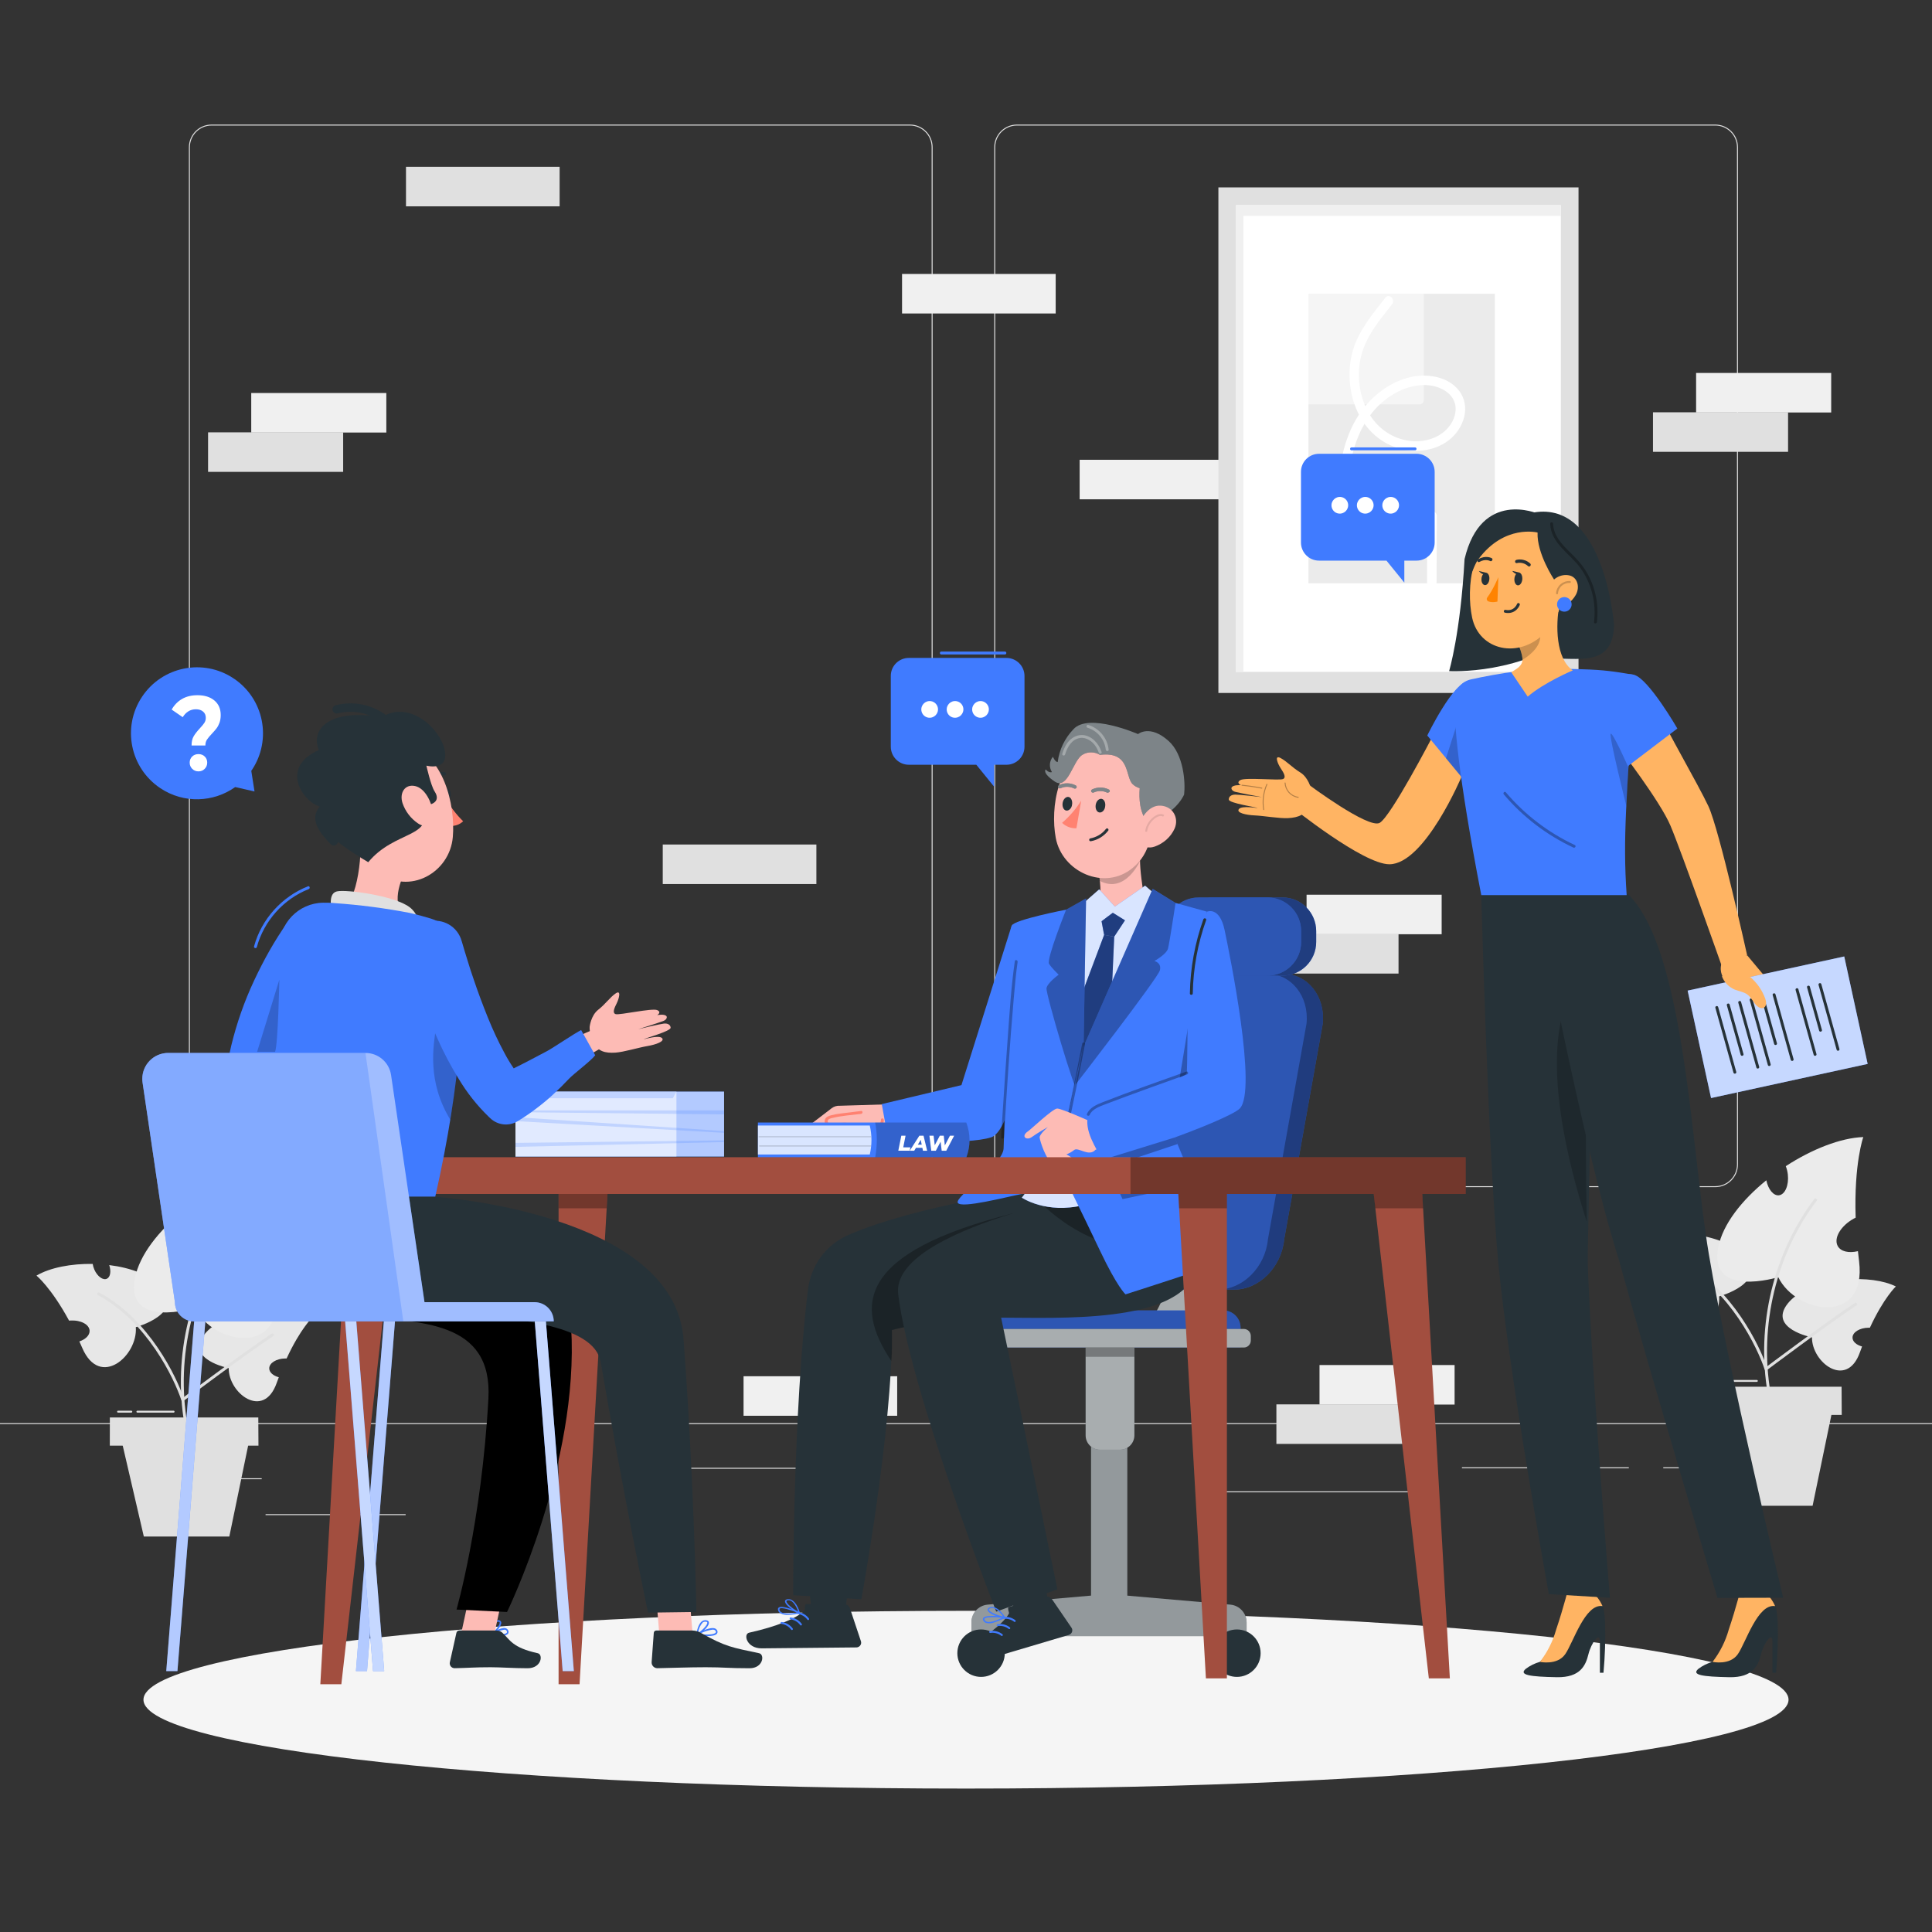 <?xml version="1.0" encoding="utf-8"?>
<!-- Generator: Adobe Illustrator 26.0.0, SVG Export Plug-In . SVG Version: 6.00 Build 0)  -->
<svg version="1.1" xmlns="http://www.w3.org/2000/svg" xmlns:xlink="http://www.w3.org/1999/xlink" x="0px" y="0px"
	 viewBox="0 0 500 500" style="enable-background:new 0 0 500 500;" xml:space="preserve">
<rect x="0" y="0" width="500" height="500" fill="#333333" stroke="none"/>
<style type="text/css">
	.st0{fill:#F0F0F0;}
	.st1{fill:#E0E0E0;}
	.st2{fill:#FFFFFF;}
	.st3{fill:#EBEBEB;}
	.st4{opacity:0.5;fill:#FFFFFF;}
	.st5{fill:#E7E7E7;}
	.st6{fill:none;stroke:#E0E0E0;stroke-width:0.75;stroke-miterlimit:10;}
	.st7{fill:none;stroke:#E0E0E0;stroke-width:0.75;stroke-linecap:round;stroke-linejoin:round;stroke-miterlimit:10;}
	.st8{fill:none;stroke:#E0E0E0;stroke-width:0.5;stroke-linecap:round;stroke-linejoin:round;stroke-miterlimit:10;}
	.st9{display:none;}
	.st10{display:inline;}
	.st11{fill:#407BFF;}
	.st12{opacity:0.9;enable-background:new    ;}
	.st13{fill:#F5F5F5;}
	.st14{fill:#263238;}
	.st15{fill:#FFB463;}
	.st16{opacity:0.2;enable-background:new    ;}
	.st17{opacity:0.7;fill:#FFFFFF;}
	.st18{opacity:0.3;fill:none;stroke:#000000;stroke-width:0.25;stroke-linecap:round;stroke-linejoin:round;stroke-miterlimit:10;}
	.st19{opacity:0.3;}
	.st20{opacity:0.2;}
	.st21{fill:#FF8300;}
	.st22{fill:none;stroke:#263238;stroke-width:0.75;stroke-linecap:round;stroke-linejoin:round;stroke-miterlimit:10;}
	.st23{opacity:0.2;fill:none;stroke:#000000;stroke-width:0.5;stroke-linecap:round;stroke-linejoin:round;stroke-miterlimit:10;}
	.st24{opacity:0.6;fill:#FFFFFF;enable-background:new    ;}
	.st25{opacity:0.3;enable-background:new    ;}
	.st26{opacity:0.5;fill:#FFFFFF;enable-background:new    ;}
	.st27{opacity:0.5;enable-background:new    ;}
	.st28{fill:#FDBBB5;}
	.st29{opacity:0.4;fill:#FFFFFF;}
	.st30{opacity:0.1;fill:none;stroke:#000000;stroke-width:0.5;stroke-miterlimit:10;}
	.st31{fill:#FF8271;}
	.st32{fill:none;stroke:#407BFF;stroke-width:0.5;stroke-linecap:round;stroke-linejoin:round;stroke-miterlimit:10;}
	.st33{opacity:0.8;fill:#FFFFFF;}
	.st34{opacity:0.5;}
	.st35{fill:#A24E3F;}
	.st36{opacity:0.2;fill:#407BFF;enable-background:new    ;}
	.st37{opacity:0.3;fill:#407BFF;enable-background:new    ;}
	.st38{opacity:0.7;fill:#FFFFFF;enable-background:new    ;}
</style>
<g id="Background_complete">
	<g>
		<rect x="279.41" y="118.99" class="st0" width="39.76" height="10.23"/>
	</g>
	<g>
		<rect x="105.07" y="43.17" class="st1" width="39.76" height="10.23"/>
	</g>
	<g>
		<g>
			<rect x="315.32" y="48.5" class="st1" width="93.2" height="130.84"/>
			<rect x="319.89" y="53.1" class="st2" width="84.06" height="120.78"/>
		</g>
		<rect x="338.62" y="76.02" class="st3" width="48.25" height="74.94"/>
		<g>
			<path class="st2" d="M358.53,77.05c-3.3,4.2-6.85,8.41-8.39,13.63c-1.45,4.93-1.09,10.49,0.89,15.21
				c1.94,4.62,5.53,8.34,10.33,9.95c4.49,1.5,9.77,1.04,13.58-1.9c3.89-3,5.89-8.77,2.57-12.94c-2.81-3.53-7.93-4.33-12.12-3.47
				c-5.05,1.03-9.48,4.24-12.6,8.26c-3.51,4.53-5.3,10.11-6.01,15.74c-0.38,3-0.74,6.35,0.05,9.3c0.74,2.76,2.77,4.73,5.46,5.6
				c6.26,2.02,12.1-2.24,18.33-1.67c-0.41-0.41-0.82-0.82-1.24-1.24c-0.02,5.72-0.04,11.44-0.06,17.16c0,1.59,2.47,1.59,2.47,0
				c0.02-5.72,0.04-11.44,0.06-17.16c0-0.71-0.57-1.17-1.24-1.24c-5.16-0.47-9.84,2.42-14.95,2.22c-1.85-0.07-3.83-0.56-5.16-1.93
				c-1.63-1.68-1.68-4.22-1.62-6.41c0.25-9.5,3.61-19.81,12.48-24.57c3.48-1.87,7.86-2.73,11.58-1.03c1.66,0.76,3.09,2.04,3.59,3.84
				c0.59,2.12-0.23,4.42-1.58,6.08c-2.6,3.2-7.05,4.24-10.99,3.48c-4.26-0.82-7.72-3.48-9.83-7.24c-2.4-4.29-3.05-9.67-1.91-14.44
				c1.25-5.21,4.77-9.38,8.01-13.5C361.25,77.56,359.51,75.8,358.53,77.05L358.53,77.05z"/>
		</g>
		<polygon class="st0" points="321.8,173.87 321.8,55.86 403.95,55.86 403.95,53.1 319.89,53.1 319.89,173.87 		"/>
		<path class="st4" d="M367.44,104.64h-36.89c-0.57,0-1.03-0.46-1.03-1.03V66.72c0-0.57,0.46-1.03,1.03-1.03h36.89
			c0.57,0,1.03,0.46,1.03,1.03v36.89C368.47,104.18,368.01,104.64,367.44,104.64z"/>
	</g>
	<g>
		<g>
			<g>
				<g>
					<g>
						<path class="st1" d="M443.92,307.23H263.17c-3.23,0-5.86-2.63-5.86-5.86V38.1c0-3.23,2.63-5.86,5.86-5.86h180.75
							c3.23,0,5.86,2.63,5.86,5.86v263.27C449.78,304.61,447.15,307.23,443.92,307.23z M263.17,32.49c-3.09,0-5.61,2.52-5.61,5.61
							v263.27c0,3.09,2.52,5.61,5.61,5.61h180.75c3.09,0,5.61-2.52,5.61-5.61V38.1c0-3.09-2.52-5.61-5.61-5.61H263.17z"/>
					</g>
				</g>
				<g>
					<g>
						<path class="st1" d="M235.49,307.23H54.75c-3.23,0-5.86-2.63-5.86-5.86V38.1c0-3.23,2.63-5.86,5.86-5.86h180.75
							c3.23,0,5.86,2.63,5.86,5.86v263.27C241.35,304.61,238.73,307.23,235.49,307.23z M54.75,32.49c-3.09,0-5.61,2.52-5.61,5.61
							v263.27c0,3.09,2.52,5.61,5.61,5.61h180.75c3.09,0,5.61-2.52,5.61-5.61V38.1c0-3.09-2.52-5.61-5.61-5.61H54.75z"/>
					</g>
				</g>
			</g>
			<g>
				<g>
					<rect x="0" y="368.3" class="st1" width="500" height="0.25"/>
				</g>
			</g>
		</g>
		<rect x="51.67" y="382.57" class="st1" width="16.06" height="0.25"/>
		<rect x="170.35" y="379.86" class="st1" width="53.53" height="0.25"/>
		<rect x="68.73" y="391.86" class="st1" width="36.25" height="0.25"/>
		<rect x="378.35" y="379.73" class="st1" width="43.19" height="0.25"/>
		<rect x="430.45" y="379.73" class="st1" width="6.33" height="0.25"/>
		<rect x="316.21" y="385.96" class="st1" width="53.89" height="0.25"/>
	</g>
	<g>
		<g>
			<path class="st5" d="M462.63,337.4c2.26-2.88,6.62-4.8,11.41-5.73c-0.38,1.42-0.09,2.73,0.72,3.05c0.9,0.36,2.11-0.65,2.71-2.24
				c0.17-0.45,0.26-0.9,0.3-1.32c4.83-0.41,9.66,0.17,12.88,1.77c0,0-3.15,2.94-6.73,10.69c-0.11,0-0.22-0.01-0.33-0.01
				c-2.31,0.02-4.18,1.18-4.16,2.58c0.01,1.02,1.02,1.89,2.47,2.28c-0.19,0.5-0.38,1-0.56,1.52c-3.4,9.54-12.48,2.64-12.4-3.89
				C468.91,346.11,457.57,343.86,462.63,337.4z"/>
			<g>
				<path class="st5" d="M451.44,325.09c-2.78-3.11-7.89-4.96-13.42-5.65c0.53,1.59,0.3,3.1-0.6,3.53c-1,0.48-2.46-0.57-3.25-2.35
					c-0.22-0.5-0.36-1-0.43-1.48c-5.53-0.09-11,0.94-14.55,3.02c0,0,3.81,3.11,8.44,11.66c0.12-0.01,0.25-0.03,0.38-0.03
					c2.64-0.15,4.85,1.02,4.93,2.62c0.06,1.17-1.03,2.24-2.65,2.79c0.25,0.55,0.5,1.11,0.75,1.69c4.57,10.61,14.42,2.05,13.86-5.39
					C444.91,335.5,457.68,332.05,451.44,325.09z"/>
				<g>
					<g>
						<g>
							<path class="st3" d="M444.69,322.76c1.18-5.97,6.13-12.19,12.43-17.3c0.49,2.36,1.86,4.05,3.27,3.88
								c1.58-0.19,2.61-2.6,2.3-5.39c-0.09-0.79-0.28-1.51-0.53-2.15c6.74-4.38,14.19-7.33,20.06-7.53c0,0-2.44,6.77-1.98,20.86
								c-0.16,0.08-0.33,0.16-0.49,0.25c-3.35,1.85-5.22,5-4.18,7.03c0.76,1.49,2.87,1.96,5.26,1.39c0.09,0.87,0.18,1.75,0.3,2.66
								c2.02,16.58-16.26,13.65-20.92,4.07C460.22,330.52,442.05,336.13,444.69,322.76z"/>
						</g>
					</g>
				</g>
				<path class="st6" d="M457.86,360.58c-3.04-17.53,1.5-36.32,12.17-50.29"/>
				<path class="st7" d="M435.28,326.89c12.79,6.88,19.86,21.65,21.76,27.4c0,0,15.67-11.77,23.22-16.78"/>
				<g>
					<polygon class="st1" points="476.64,366.18 438.17,366.18 438.19,358.88 476.6,358.88 					"/>
					<polygon class="st1" points="440.96,363.8 446.97,389.69 469.1,389.69 474.46,363.8 					"/>
				</g>
			</g>
		</g>
		<path class="st8" d="M440.32,357.38c1.14,0,2.28,0,3.42,0"/>
		<path class="st8" d="M445.31,357.38c3.12,0,6.24,0,9.36,0"/>
	</g>
	<g>
		<g>
			<path class="st5" d="M52.88,345.36c2.26-2.88,6.62-4.8,11.41-5.73c-0.38,1.42-0.09,2.73,0.72,3.05c0.9,0.36,2.11-0.65,2.71-2.24
				c0.17-0.45,0.26-0.9,0.3-1.32c4.83-0.41,9.66,0.17,12.88,1.77c0,0-3.15,2.94-6.73,10.69c-0.11,0-0.22-0.01-0.33-0.01
				c-2.31,0.02-4.18,1.18-4.16,2.58c0.01,1.02,1.02,1.89,2.47,2.28c-0.19,0.5-0.38,1-0.56,1.52c-3.4,9.54-12.48,2.64-12.4-3.89
				C59.16,354.07,47.82,351.82,52.88,345.36z"/>
			<g>
				<path class="st5" d="M41.69,333.05c-2.78-3.11-7.89-4.96-13.42-5.65c0.53,1.59,0.3,3.1-0.6,3.53c-1,0.48-2.46-0.57-3.25-2.35
					c-0.22-0.5-0.36-1-0.43-1.48c-5.53-0.09-11,0.94-14.55,3.02c0,0,3.81,3.11,8.44,11.66c0.12-0.01,0.25-0.03,0.38-0.03
					c2.64-0.15,4.85,1.02,4.93,2.62c0.06,1.17-1.03,2.24-2.65,2.79c0.25,0.55,0.5,1.11,0.75,1.69c4.57,10.61,14.42,2.05,13.86-5.39
					C35.16,343.47,47.92,340.02,41.69,333.05z"/>
				<g>
					<g>
						<g>
							<path class="st3" d="M34.94,330.72c1.18-5.97,6.13-12.19,12.43-17.3c0.49,2.36,1.86,4.05,3.27,3.88
								c1.58-0.19,2.61-2.6,2.3-5.39c-0.09-0.79-0.28-1.51-0.53-2.15c6.74-4.38,14.19-7.33,20.06-7.53c0,0-2.44,6.77-1.98,20.86
								c-0.16,0.08-0.33,0.16-0.49,0.25c-3.35,1.85-5.22,5-4.18,7.03c0.76,1.49,2.87,1.96,5.26,1.39c0.09,0.87,0.19,1.75,0.3,2.66
								c2.02,16.58-16.26,13.65-20.92,4.07C50.47,338.48,32.29,344.1,34.94,330.72z"/>
						</g>
					</g>
				</g>
				<path class="st6" d="M48.11,368.54c-3.04-17.53,1.5-36.32,12.17-50.29"/>
				<path class="st7" d="M25.53,334.85c12.79,6.88,19.86,21.65,21.76,27.4c0,0,15.67-11.77,23.22-16.78"/>
				<g>
					<polygon class="st1" points="66.89,374.14 28.42,374.14 28.43,366.84 66.85,366.84 					"/>
					<polygon class="st1" points="31.21,371.76 37.22,397.65 59.35,397.65 64.71,371.76 					"/>
				</g>
			</g>
		</g>
		<path class="st8" d="M30.56,365.34c1.14,0,2.28,0,3.42,0"/>
		<path class="st8" d="M35.56,365.34c3.12,0,6.24,0,9.36,0"/>
	</g>
	<g>
		<rect x="171.52" y="218.56" class="st1" width="39.76" height="10.23"/>
	</g>
	<g>
		<rect x="233.45" y="70.9" class="st0" width="39.76" height="10.23"/>
	</g>
	<g>
		<rect x="192.43" y="356.17" class="st0" width="39.76" height="10.23"/>
	</g>
	<g>
		<g>
			<g>
				<rect x="326.98" y="241.73" class="st1" width="34.96" height="10.23"/>
			</g>
		</g>
		<g>
			<g>
				<rect x="338.14" y="231.55" class="st0" width="34.96" height="10.23"/>
			</g>
		</g>
	</g>
	<g>
		<g>
			<g>
				<rect x="427.79" y="106.7" class="st1" width="34.96" height="10.23"/>
			</g>
		</g>
		<g>
			<g>
				<rect x="438.95" y="96.52" class="st0" width="34.96" height="10.23"/>
			</g>
		</g>
	</g>
	<g>
		<g>
			<g>
				<rect x="53.85" y="111.89" class="st1" width="34.96" height="10.23"/>
			</g>
		</g>
		<g>
			<g>
				<rect x="65.02" y="101.71" class="st0" width="34.96" height="10.23"/>
			</g>
		</g>
	</g>
	<g>
		<g>
			<g>
				<rect x="330.33" y="363.45" class="st1" width="34.96" height="10.23"/>
			</g>
		</g>
		<g>
			<g>
				<rect x="341.49" y="353.27" class="st0" width="34.96" height="10.23"/>
			</g>
		</g>
	</g>
</g>
<g id="Background_simple" class="st9">
	<g class="st10">
		<g>
			<path class="st11" d="M295.62,325.95c36.74-12.64,63.73-39.87,79.61-70.15c15.88-30.29,20.55-65.47,18.72-99.62
				c-1.08-20.15-4.46-40.59-13.92-58.41c-9.46-17.82-25.75-32.8-45.5-36.95c-20.89-4.39-43.04,3.92-59.04,18.05
				c-16,14.13-26.55,33.45-34.33,53.33c-6.33,16.18-11.74,34.01-25.46,44.66c-17.76,13.78-43.2,10.83-64.05,19.25
				c-26.82,10.83-43.3,42.55-36.75,70.71c6.55,28.17,41.15,56.72,73.74,60.02C228.7,335.79,266.62,332.5,295.62,325.95z"/>
		</g>
		<g class="st12">
			<path class="st2" d="M295.62,325.95c36.74-12.64,63.73-39.87,79.61-70.15c15.88-30.29,20.55-65.47,18.72-99.62
				c-1.08-20.15-4.46-40.59-13.92-58.41c-9.46-17.82-25.75-32.8-45.5-36.95c-20.89-4.39-43.04,3.92-59.04,18.05
				c-16,14.13-26.55,33.45-34.33,53.33c-6.33,16.18-11.74,34.01-25.46,44.66c-17.76,13.78-43.2,10.83-64.05,19.25
				c-26.82,10.83-43.3,42.55-36.75,70.71c6.55,28.17,41.15,56.72,73.74,60.02C228.7,335.79,266.62,332.5,295.62,325.95z"/>
		</g>
	</g>
</g>
<g id="Shadow">
	<g>
		<g>
			<path class="st13" d="M462.87,439.88c0,12.7-95.31,23-212.87,23c-117.57,0-212.87-10.3-212.87-23c0-12.7,95.31-23,212.87-23
				C367.57,416.88,462.87,427.17,462.87,439.88z"/>
		</g>
	</g>
</g>
<g id="Picture">
</g>
<g id="Speech_Bubble_3">
	<g>
		<path class="st11" d="M341.36,117.44h25.25c2.59,0,4.68,2.1,4.68,4.68v18.29c0,2.59-2.1,4.68-4.68,4.68h-3.17v5.69l-4.62-5.69
			h-17.45c-2.59,0-4.68-2.1-4.68-4.68v-18.29C336.68,119.54,338.78,117.44,341.36,117.44z"/>
		<g>
			<path class="st2" d="M362.04,130.42c0.22,1.46-1.02,2.7-2.48,2.48c-0.91-0.14-1.66-0.88-1.79-1.79c-0.22-1.46,1.02-2.7,2.48-2.48
				C361.16,128.77,361.9,129.51,362.04,130.42z M353.67,128.63c-1.46-0.22-2.7,1.02-2.48,2.48c0.14,0.91,0.88,1.66,1.79,1.79
				c1.46,0.22,2.7-1.02,2.48-2.48C355.32,129.51,354.58,128.77,353.67,128.63z M347.09,128.63c-1.46-0.22-2.7,1.02-2.48,2.48
				c0.14,0.91,0.88,1.66,1.79,1.79c1.46,0.22,2.7-1.02,2.48-2.48C348.75,129.51,348,128.77,347.09,128.63z"/>
		</g>
		<g>
			<g>
				<path class="st11" d="M366.23,115.79c-5.49,0-10.98,0-16.47,0c-0.48,0-0.48,0.75,0,0.75c5.49,0,10.98,0,16.47,0
					C366.71,116.54,366.71,115.79,366.23,115.79L366.23,115.79z"/>
			</g>
		</g>
	</g>
</g>
<g id="Speech_Bubble_2">
	<g>
		<path class="st11" d="M235.21,170.27h25.25c2.59,0,4.68,2.1,4.68,4.68v18.29c0,2.59-2.1,4.68-4.68,4.68h-3.17v5.69l-4.62-5.69
			h-17.45c-2.59,0-4.68-2.1-4.68-4.68v-18.29C230.52,172.36,232.62,170.27,235.21,170.27z"/>
		<g>
			<path class="st2" d="M255.89,183.25c0.22,1.46-1.02,2.7-2.48,2.48c-0.91-0.14-1.66-0.88-1.79-1.79c-0.22-1.46,1.02-2.7,2.48-2.48
				C255,181.6,255.75,182.34,255.89,183.25z M247.51,181.46c-1.46-0.22-2.7,1.02-2.48,2.48c0.14,0.91,0.88,1.66,1.79,1.79
				c1.46,0.22,2.7-1.02,2.48-2.48C249.17,182.34,248.43,181.6,247.51,181.46z M240.94,181.46c-1.46-0.22-2.7,1.02-2.48,2.48
				c0.14,0.91,0.88,1.66,1.79,1.79c1.46,0.22,2.7-1.02,2.48-2.48C242.59,182.34,241.85,181.6,240.94,181.46z"/>
		</g>
		<g>
			<g>
				<path class="st11" d="M260.07,168.62c-5.49,0-10.98,0-16.47,0c-0.48,0-0.48,0.75,0,0.75c5.49,0,10.98,0,16.47,0
					C260.56,169.37,260.56,168.62,260.07,168.62L260.07,168.62z"/>
			</g>
		</g>
	</g>
</g>
<g id="Speech_Bubble_1">
	<g>
		<g>
			<g>
				<g>
					<g>
						<path class="st11" d="M60.44,175.56c-7.85-5.23-18.45-3.1-23.68,4.76c-5.23,7.85-3.1,18.45,4.76,23.68
							c6.06,4.03,13.75,3.67,19.35-0.31l5,1.14l-0.84-5.35c0.05-0.08,0.12-0.15,0.17-0.23C70.43,191.39,68.3,180.78,60.44,175.56z"
							/>
					</g>
				</g>
			</g>
		</g>
		<g>
			<path class="st2" d="M50.12,190.55c0.37-0.63,0.91-1.32,1.62-2.08c0.52-0.56,0.9-1.02,1.15-1.4c0.24-0.38,0.37-0.81,0.37-1.29
				c0-0.68-0.23-1.23-0.7-1.62c-0.46-0.4-1.08-0.6-1.85-0.6c-0.74,0-1.4,0.18-1.97,0.54c-0.58,0.36-1.06,0.87-1.45,1.51l-2.86-1.97
				c0.66-1.18,1.56-2.1,2.68-2.75c1.13-0.65,2.46-0.97,4.01-0.97c1.81,0,3.26,0.45,4.36,1.36c1.09,0.91,1.64,2.17,1.64,3.78
				c0,0.76-0.11,1.43-0.32,2c-0.21,0.57-0.47,1.06-0.78,1.46c-0.31,0.4-0.7,0.86-1.19,1.37c-0.58,0.61-1.01,1.12-1.28,1.54
				c-0.27,0.42-0.4,0.92-0.4,1.51h-3.57C49.57,191.98,49.75,191.18,50.12,190.55z M49.74,198.97c-0.43-0.44-0.65-0.97-0.65-1.6
				c0-0.63,0.21-1.16,0.64-1.58c0.43-0.42,0.97-0.63,1.63-0.63c0.66,0,1.21,0.21,1.63,0.63c0.43,0.42,0.64,0.95,0.64,1.58
				c0,0.63-0.22,1.16-0.65,1.6c-0.43,0.44-0.97,0.66-1.62,0.66C50.72,199.63,50.18,199.41,49.74,198.97z"/>
		</g>
	</g>
</g>
<g id="Character_3">
	<g>
		<g>
			<path class="st14" d="M394.85,431.91c1.1-0.84,2.36-1.45,3.69-1.83l0,0c0,0,4.06-3.73,6.43-15.35l5.14-1.13
				c1.8-0.37,3.64,0.44,4.59,2.01c0.14,0.21,0.25,0.45,0.3,0.69c0.22,1.24,0.35,2.5,0.4,3.75c0.12,4.29-0.03,8.59-0.42,12.86h-0.93
				v-8.08c0-2.75-2.26,0.39-2.97,3.3c-0.71,2.92-2.12,6.02-8.14,5.93C395.92,433.93,393.01,433.49,394.85,431.91z"/>
			<path class="st15" d="M406,410.58c0,0-1.29,5.31-3.27,11.16c-0.85,3.03-2.27,5.86-4.19,8.35c0,0,4.46,0.98,6.53-1.98
				c2.07-2.96,5.14-13.17,9.66-12.45c-0.34-0.78-0.77-1.51-1.29-2.19C412.73,412.38,406,410.58,406,410.58z"/>
		</g>
		<g>
			<path class="st14" d="M439.52,431.91c1.1-0.84,2.36-1.45,3.69-1.83l0,0c0,0,4.06-3.73,6.43-15.35l5.14-1.13
				c1.8-0.37,3.64,0.44,4.59,2.01c0.14,0.21,0.25,0.45,0.3,0.69c0.22,1.24,0.35,2.5,0.4,3.75c0.12,4.29-0.03,8.59-0.42,12.86h-0.93
				v-8.08c0-2.75-2.26,0.39-2.97,3.3c-0.71,2.92-2.12,6.02-8.14,5.93C440.59,433.93,437.69,433.49,439.52,431.91z"/>
			<path class="st15" d="M450.67,410.58c0,0-1.29,5.31-3.27,11.16c-0.85,3.03-2.27,5.86-4.19,8.35c0,0,4.46,0.98,6.53-1.98
				c2.07-2.96,5.14-13.17,9.66-12.45c-0.34-0.78-0.77-1.51-1.29-2.19C457.4,412.38,450.67,410.58,450.67,410.58z"/>
		</g>
		<path class="st15" d="M430.36,186.3c0,0.93,9.16,16.77,11.77,22.34c2.84,6.06,10.03,38.59,10.03,38.59l-6.54,2.86
			c0,0-10.57-29.98-13.31-36.42c-2.74-6.44-13.18-19.94-13.18-19.94L430.36,186.3z"/>
		<path class="st15" d="M338.6,202.99c0,0,15.52,11.58,18.45,9.97c2.92-1.62,13.73-22.43,13.73-22.43l7.56,10.27
			c0,0-9.59,22.87-18.78,22.87c-6.84,0-25.34-14.9-25.34-14.9L338.6,202.99z"/>
		<g>
			<path class="st14" d="M383.35,231.65c0,0,1.79,67.11,4.39,94.93c2.72,28.94,13.1,85.97,13.1,85.97l15.8,0.96
				c0,0-4.76-58.11-5.74-86.65c-0.08-2.51,0.81-36.21,0.6-39.1c-2.39-32.97-13.27-56.54-13.27-56.54L383.35,231.65z"/>
			<path class="st16" d="M410.42,255.15c-1.5-1.67-3.13-0.8-4.99,3.95c-6.18,16.23,0.41,42.12,5.21,57.04
				C410.32,297.57,410.33,273.15,410.42,255.15z"/>
			<path class="st14" d="M421.14,231.26c14.87,13.94,16.44,65.56,21.12,93.4c4.87,28.96,19.22,88.83,19.22,88.83l-17,0.04
				c0,0-17.02-56.7-25.56-87.65c-9.75-30.86-21.59-94.59-21.59-94.59L421.14,231.26z"/>
		</g>
		<path class="st15" d="M452.16,247.23l6,7.18l-9.24,1.19c0,0-5.21-2.24-3.08-7.2L452.16,247.23z"/>
		
			<rect x="439.27" y="251.85" transform="matrix(0.977 -0.213 0.213 0.977 -46.051 103.876)" class="st11" width="41.48" height="28.46"/>
		
			<rect x="439.27" y="251.85" transform="matrix(0.977 -0.213 0.213 0.977 -46.051 103.876)" class="st17" width="41.48" height="28.46"/>
		<g>
			<g>
				<g>
					<g>
						<g>
							<g>
								<g>
									<g>
										<path class="st15" d="M339.3,204.12c0,0-0.68-2.93-2.8-4.22c-2.12-1.29-3.48-2.89-5.12-3.74
											c-1.65-0.85-0.72,1.47,0.03,2.61c0.74,1.14,1.58,2.43,0.63,2.85c-0.94,0.42-9.78-0.47-11.02,0.26
											c-1.24,0.73,0.14,1.32,0.14,1.32s-2.15-0.16-2.45,0.68c-0.08,0.22,0.1,0.85,1.07,1.07c2.18,0.51,6.81,1.34,6.81,1.34
											c-0.26-0.05-6.06-0.67-6.94-0.65c-1.15,0.03-1.68,0.63-1.64,1.29c0.05,0.95,7.21,1.96,7.48,2.21c0,0-4.1-0.72-4.86,0.24
											c-0.76,0.96,1.79,1.55,4.14,1.65c2.16,0.09,6.37,0.82,8.57,0.7c2.71-0.15,4.5-0.86,5.42-3.24
											C339.69,206.11,339.3,204.12,339.3,204.12z"/>
									</g>
								</g>
							</g>
						</g>
					</g>
				</g>
				<path class="st18" d="M321.42,203.22c1.72,0.17,3.44,0.42,5.14,0.75"/>
				<path class="st18" d="M327.05,209.53c-0.37-2.2-0.08-4.52,0.83-6.56"/>
				<path class="st18" d="M332.58,202.63c0.05,0.91,0.42,1.8,1.03,2.47c0.62,0.67,1.47,1.12,2.37,1.24"/>
			</g>
		</g>
		<g>
			<g>
				<g>
					<path class="st14" d="M470.64,254.9c1.56,5.59,3.12,11.18,4.68,16.77c0.13,0.46,0.85,0.27,0.72-0.2
						c-1.56-5.59-3.12-11.18-4.68-16.77C471.23,254.23,470.51,254.43,470.64,254.9L470.64,254.9z"/>
				</g>
			</g>
			<g>
				<g>
					<path class="st14" d="M467.67,255.55c1.04,3.73,2.08,7.45,3.12,11.18c0.13,0.46,0.85,0.27,0.72-0.2
						c-1.04-3.73-2.08-7.45-3.12-11.18C468.26,254.89,467.54,255.09,467.67,255.55L467.67,255.55z"/>
				</g>
			</g>
			<g>
				<g>
					<path class="st14" d="M464.7,256.21c1.56,5.59,3.12,11.18,4.68,16.77c0.13,0.46,0.85,0.27,0.72-0.2
						c-1.56-5.59-3.12-11.18-4.68-16.77C465.3,255.55,464.57,255.75,464.7,256.21L464.7,256.21z"/>
				</g>
			</g>
			<g>
				<g>
					<path class="st14" d="M458.77,257.53c1.56,5.59,3.12,11.18,4.68,16.77c0.13,0.46,0.85,0.27,0.72-0.2
						c-1.56-5.59-3.12-11.18-4.68-16.77C459.36,256.87,458.64,257.07,458.77,257.53L458.77,257.53z"/>
				</g>
			</g>
			<g>
				<g>
					<path class="st14" d="M455.8,258.19c1.12,4,2.23,7.99,3.35,11.99c0.13,0.46,0.85,0.27,0.72-0.2c-1.12-4-2.23-7.99-3.35-11.99
						C456.4,257.53,455.67,257.73,455.8,258.19L455.8,258.19z"/>
				</g>
			</g>
			<g>
				<g>
					<path class="st14" d="M452.84,258.85c1.56,5.59,3.12,11.18,4.68,16.77c0.13,0.46,0.85,0.27,0.72-0.2
						c-1.56-5.59-3.12-11.18-4.68-16.77C453.43,258.19,452.71,258.39,452.84,258.85L452.84,258.85z"/>
				</g>
			</g>
			<g>
				<g>
					<path class="st14" d="M449.87,259.51c1.56,5.59,3.12,11.18,4.68,16.77c0.13,0.46,0.85,0.27,0.72-0.2
						c-1.56-5.59-3.12-11.18-4.68-16.77C450.47,258.85,449.74,259.05,449.87,259.51L449.87,259.51z"/>
				</g>
			</g>
			<g>
				<g>
					<path class="st14" d="M446.91,260.17c1.19,4.27,2.38,8.54,3.58,12.81c0.13,0.46,0.85,0.27,0.72-0.2
						c-1.19-4.27-2.38-8.54-3.58-12.81C447.5,259.51,446.78,259.71,446.91,260.17L446.91,260.17z"/>
				</g>
			</g>
			<g>
				<g>
					<path class="st14" d="M443.94,260.83c1.56,5.59,3.12,11.18,4.68,16.77c0.13,0.46,0.85,0.27,0.72-0.2
						c-1.56-5.59-3.12-11.18-4.68-16.77C444.53,260.17,443.81,260.37,443.94,260.83L443.94,260.83z"/>
				</g>
			</g>
		</g>
		<g>
			<path class="st11" d="M380.14,176.31c-3.9-0.15-10.76,14.04-10.76,14.04l10.15,12.3c0,0,11.83-14.84,10.21-19.64
				C388,178.01,385.81,176.5,380.14,176.31z"/>
			<polygon class="st16" points="379.49,179.73 374.22,196.26 378.97,202 			"/>
			<path class="st11" d="M376.46,180.84c-0.2,5.8,0.8,19.32,6.89,50.81h37.63c-1.04-15.11,0-24.6,1.96-56.99
				c-5.24-0.92-7.99-1.29-13.31-1.45c-5.64-0.23-11.28-0.06-16.89,0.51c-4.3,0.52-8.94,1.41-11.98,2.09
				C378.34,176.3,376.57,178.38,376.46,180.84z"/>
			<path class="st11" d="M422.94,174.66c3.75,1.04,11.16,13.88,11.16,13.88l-14.15,10.76c0,0-5.59-10.54-4.17-15.41
				C417.27,178.83,418.64,173.49,422.94,174.66z"/>
			<path class="st16" d="M421.46,198.67c0,0-4.09-9.27-4.61-8.77c-0.52,0.51,4.04,18.66,4.04,18.66L421.46,198.67z"/>
			<g class="st19">
				<g>
					<path d="M389.18,205.58c4.93,5.83,11.1,10.54,18.01,13.77c0.43,0.2,0.82-0.44,0.38-0.65c-6.87-3.21-12.96-7.87-17.86-13.65
						C389.4,204.68,388.87,205.22,389.18,205.58L389.18,205.58z"/>
				</g>
			</g>
		</g>
		<g>
			<path class="st15" d="M456.85,258.47c-0.78-2.18-2.15-4.15-3.92-5.64l-7.31-0.2c0.57,1.56,1.83,2.86,3.37,3.49
				c1.06,0.43,2.26,0.56,3.19,1.23c1.02,0.74,1.53,2,2.42,2.89c0.51,0.51,1.31,0.9,1.92,0.53
				C457.24,260.33,457.13,259.26,456.85,258.47z"/>
		</g>
		<g>
			<path class="st14" d="M398.04,132.95c0,0-14.7-6.45-19.01,11.73c-1.07,19.33-4,29-4,29s19.13,1.15,33.62-10.62L398.04,132.95z"/>
			<g>
				<path class="st14" d="M396.97,132.62c0,0,1.75,25.33,0,37.95c10.06-1.03,20.19,3.29,20.76-8.63
					C417.72,161.94,415.43,129.56,396.97,132.62z"/>
				<path class="st15" d="M403.56,156.53l-8.39,8.5l-2.36,1.42c0.53,1.25,0.99,2.54,1.18,3.79c0.37,2.2-2.1,3.16-2.88,3.74
					l4.26,6.31c4.23-3.66,11.66-6.79,11.66-6.79C402.59,170.44,402.6,161.74,403.56,156.53z"/>
				<path class="st20" d="M394.06,170.73c2.31-1.38,4.84-3.76,4.53-6.49c-0.14-1.15-0.39-2.23-0.66-2.93l-4.68,6.23
					C393.63,168.55,393.77,169.21,394.06,170.73z"/>
				<path class="st15" d="M405.16,146.96c-0.77,8.64-0.92,12.31-5.37,16.85c-6.69,6.83-17.02,4.56-18.81-4
					c-1.62-7.71-0.08-20.54,8.4-24.19C397.73,132.02,405.94,138.32,405.16,146.96z"/>
				<path class="st14" d="M395.77,146.61c-0.11,0.01-0.22-0.02-0.31-0.1c-1.33-1.23-2.83-0.79-2.85-0.79
					c-0.22,0.07-0.45-0.06-0.5-0.29c-0.05-0.23,0.09-0.46,0.31-0.53c0.08-0.02,1.96-0.57,3.61,0.95c0.16,0.15,0.17,0.42,0.01,0.6
					C395.98,146.55,395.88,146.6,395.77,146.61z"/>
				<path class="st14" d="M382.58,145.46c-0.09-0.03-0.16-0.09-0.2-0.19c-0.08-0.2,0.02-0.44,0.21-0.56
					c1.97-1.11,3.44-0.27,3.5-0.24c0.17,0.1,0.22,0.35,0.09,0.55c-0.12,0.2-0.36,0.28-0.53,0.18c-0.06-0.03-1.2-0.67-2.77,0.22
					C382.78,145.48,382.67,145.49,382.58,145.46z"/>
				<path class="st21" d="M387.77,149.37c0,0-1.34,3.24-2.87,5.26c-0.27,0.35-0.1,0.87,0.32,1.02c1.07,0.39,2.32,0.03,2.32,0.03
					L387.77,149.37z"/>
				<path class="st14" d="M393.31,148.24c0.01-0.01,0.02-0.02,0.03-0.03l-1.98-0.46c0,0,0.46,0.62,1.03,0.78
					c-0.26,0.31-0.45,0.79-0.47,1.33c-0.04,0.91,0.39,1.64,0.96,1.63c0.57-0.01,1.06-0.76,1.1-1.68
					C394.01,149.05,393.73,148.43,393.31,148.24z"/>
				<path class="st14" d="M384.7,148.24C384.7,148.24,384.71,148.23,384.7,148.24l-1.98-0.47c0,0,0.52,0.7,1.13,0.81
					c-0.25,0.3-0.43,0.75-0.45,1.27c-0.04,0.89,0.38,1.59,0.95,1.58c0.57-0.01,1.06-0.74,1.1-1.63
					C385.49,149.01,385.17,148.37,384.7,148.24z"/>
				<path class="st14" d="M402.17,149.95c0,0-4.47-6.7-4.25-12.13c0,0-8.54-2.21-15.32,6.9c-1.08,1.45-1.72,3.87-2.69,5.95
					c0,0-1.66-16.44,12.92-17.82c14.56-1.38,17.47,19.09,10.38,26C403.21,158.85,404.94,154.15,402.17,149.95z"/>
				<path class="st22" d="M392.96,156.44c0,0-0.83,2.28-3.4,1.76"/>
				<path class="st15" d="M407.79,154c-1.02,1.77-2.67,2.89-4.19,3.28c-2.29,0.58-3.47-3.1-2.7-5.39c0.7-2.06,2.94-3.43,5.17-2.99
					C408.27,149.33,408.96,151.97,407.79,154z"/>
				<path class="st23" d="M402.96,153.55c0.05-0.82,0.44-1.61,1.06-2.15c0.62-0.54,1.45-0.83,2.27-0.78"/>
				<path class="st11" d="M406.74,156.41c0,1.04-0.84,1.89-1.89,1.89c-1.04,0-1.89-0.84-1.89-1.89c0-1.04,0.84-1.89,1.89-1.89
					C405.89,154.53,406.74,155.37,406.74,156.41z"/>
			</g>
			<g class="st19">
				<g>
					<path d="M401.19,135.54c0.17,5.08,5.1,7.71,7.79,11.42c2.93,4.03,4.16,9.09,3.55,14.02c-0.06,0.48,0.69,0.47,0.75,0
						c0.56-4.53-0.41-9.18-2.78-13.08c-1.2-1.99-2.78-3.6-4.43-5.21c-2.01-1.97-4.03-4.18-4.13-7.14
						C401.92,135.06,401.17,135.05,401.19,135.54L401.19,135.54z"/>
				</g>
			</g>
		</g>
	</g>
</g>
<g id="Character_2">
	<g>
		<g>
			<path class="st14" d="M311.07,275.96c0,0-2.89,57.99-15.38,67.97h13.36c0,0,11.91-19.76,12.8-67.97H311.07z"/>
			<path class="st24" d="M311.07,275.96c0,0-2.89,57.99-15.38,67.97h13.36c0,0,11.91-19.76,12.8-67.97H311.07z"/>
			<path class="st11" d="M256.29,339.13h60.28c2.48,0,4.49,2.01,4.49,4.49v5.12H251.8v-5.12
				C251.8,341.14,253.81,339.13,256.29,339.13z"/>
			<path class="st25" d="M256.29,339.13h60.28c2.48,0,4.49,2.01,4.49,4.49v5.12H251.8v-5.12
				C251.8,341.14,253.81,339.13,256.29,339.13z"/>
			<path class="st14" d="M318.45,415.28l-26.7-2.33v-42.03h-9.39v42.02l-26.8,2.34c-2.36,0.23-4.16,2.22-4.16,4.59v3.56h34.74h1.74
				h34.74v-3.56C322.61,417.49,320.81,415.51,318.45,415.28z"/>
			<path class="st26" d="M318.45,415.28l-26.7-2.33v-42.03h-9.39v42.02l-26.8,2.34c-2.36,0.23-4.16,2.22-4.16,4.59v3.56h34.74h1.74
				h34.74v-3.56C322.61,417.49,320.81,415.51,318.45,415.28z"/>
			<path class="st14" d="M260.04,427.84c0,3.39-2.75,6.14-6.14,6.14c-3.39,0-6.14-2.75-6.14-6.14c0-3.39,2.75-6.14,6.14-6.14
				C257.29,421.7,260.04,424.45,260.04,427.84z"/>
			<path class="st14" d="M313.97,427.84c0,3.39,2.75,6.14,6.14,6.14c3.39,0,6.14-2.75,6.14-6.14c0-3.39-2.75-6.14-6.14-6.14
				C316.71,421.7,313.97,424.45,313.97,427.84z"/>
			<path class="st14" d="M289.86,375.19h-5.19c-2.05,0-3.71-1.66-3.71-3.71v-26.14h12.62v26.14
				C293.57,373.52,291.91,375.19,289.86,375.19z"/>
			<path class="st24" d="M289.86,375.19h-5.19c-2.05,0-3.71-1.66-3.71-3.71v-26.14h12.62v26.14
				C293.57,373.52,291.91,375.19,289.86,375.19z"/>
			<g>
				<path class="st14" d="M250.97,343.93h70.93c1,0,1.81,0.81,1.81,1.81v1.19c0,1-0.81,1.81-1.81,1.81h-70.93
					c-1,0-1.81-0.81-1.81-1.81v-1.19C249.16,344.74,249.97,343.93,250.97,343.93z"/>
				<path class="st24" d="M250.97,343.93h70.93c1,0,1.81,0.81,1.81,1.81v1.19c0,1-0.81,1.81-1.81,1.81h-70.93
					c-1,0-1.81-0.81-1.81-1.81v-1.19C249.16,344.74,249.97,343.93,250.97,343.93z"/>
			</g>
			<path class="st11" d="M319.39,333.75l-22,0c-6.44,0-11.1-5.79-10.4-12.93l10-55.9c0.7-7.14,6.5-12.93,12.94-12.93h22
				c6.44,0,11.1,5.79,10.4,12.93l-10,55.9C331.62,327.96,325.83,333.75,319.39,333.75z"/>
			<path class="st25" d="M319.39,333.75l-22,0c-6.44,0-11.1-5.79-10.4-12.93l10-55.9c0.7-7.14,6.5-12.93,12.94-12.93h22
				c6.44,0,11.1,5.79,10.4,12.93l-10,55.9C331.62,327.96,325.83,333.75,319.39,333.75z"/>
			<path class="st25" d="M331.93,251.98h-4.2c6.44,0,11.1,5.79,10.4,12.93l-10,55.9c-0.7,7.14-6.5,12.93-12.94,12.93h4.2
				c6.44,0,12.24-5.79,12.94-12.93l10-55.9C343.03,257.77,338.38,251.98,331.93,251.98z"/>
			<g>
				<g>
					<path class="st11" d="M331.93,252.49H314.1c-4.81,0-8.71-3.9-8.71-8.71v-2.81c0-4.81,3.9-8.71,8.71-8.71h17.82
						c4.81,0,8.71,3.9,8.71,8.71v2.81C340.64,248.59,336.74,252.49,331.93,252.49z"/>
					<path class="st27" d="M331.93,252.49H314.1c-4.81,0-8.71-3.9-8.71-8.71v-2.81c0-4.81,3.9-8.71,8.71-8.71h17.82
						c4.81,0,8.71,3.9,8.71,8.71v2.81C340.64,248.59,336.74,252.49,331.93,252.49z"/>
				</g>
				<path class="st11" d="M328.03,252.49h-17.82c-4.81,0-8.71-3.9-8.71-8.71v-2.81c0-4.81,3.9-8.71,8.71-8.71h17.82
					c4.81,0,8.71,3.9,8.71,8.71v2.81C336.74,248.59,332.84,252.49,328.03,252.49z"/>
				<path class="st25" d="M328.03,252.49h-17.82c-4.81,0-8.71-3.9-8.71-8.71v-2.81c0-4.81,3.9-8.71,8.71-8.71h17.82
					c4.81,0,8.71,3.9,8.71,8.71v2.81C336.74,248.59,332.84,252.49,328.03,252.49z"/>
			</g>
		</g>
		<g>
			<g>
				<g id="freepik--character-2--inject-2_00000119808639694635430160000011291548323137714586_">
					<path class="st14" d="M268.1,307.67c0,0-30.74,4.24-48.41,11.88c-6.13,2.65-9.76,8.08-10.56,13.97
						c-3.92,31.89-3.86,79.32-3.86,79.32l17.65,1.05c0,0,8.09-44.04,7.91-69.68c16.12-4.55,57.98-1.59,62.92-14.94
						c2.41-6.92,3.05-14.34,1.85-21.57L268.1,307.67z"/>
					<path class="st25" d="M262.07,314.03c0,0-22.73,21.22-21.7,28.45c-3.22,0.33-6.41,0.91-9.54,1.72
						c0.01,2.49,0.11,5.53-0.16,8.01C221.08,337.91,221.99,324.17,262.07,314.03z"/>
					<path class="st14" d="M288.01,307.72c0,0-57.65,9.97-55.56,27.2c3.01,24.85,25.37,82.17,25.37,82.17l15.83-5.77
						c0,0-10.74-52.18-14.56-70.31c14.81,0,45.4,1.6,50.33-11.75c2.4-6.8-1.13-14.61-2.61-21.67L288.01,307.72z"/>
				</g>
				<path class="st25" d="M266.63,308.38c0,0,9.91,12.7,25.79,14.7c15.87,2,18.89-1.93,18.89-1.93s0.07-6.19,0.32-5.87
					c0.25,0.32-43.36-8.73-43.36-8.73L266.63,308.38z"/>
			</g>
			<rect x="280.95" y="348.74" class="st25" width="12.62" height="2.4"/>
			<g>
				<path class="st28" d="M281.65,235.26c3.68-0.39,3.31-4.91,2.86-8.37c-0.18-1.24-0.46-2.46-0.84-3.66l6.41-5.35l5.8-4.91
					c-0.36,2.16-0.61,4.34-0.74,6.53c-0.32,3.78,0.1,6.81,0.6,10.45c0.45,1.62,1.44,2.88,2.23,3.9c0,0-6.59,4.99-11.11,4.86
					C282.33,238.58,281.65,235.26,281.65,235.26z"/>
				<path class="st16" d="M295.24,222.39c0,0-3.81,9.15-10.63,5.58l-0.1-1.59L295.24,222.39z"/>
				<path class="st28" d="M298.66,201.77c-2.17-6.33-9.26-9.94-15.83-8.07c-9.07,2.59-11.08,15.26-9.6,23.16
					c1.65,8.8,12.59,13.78,19.87,7.79c4.85-3.99,5.02-9.06,6.1-17.62C299.43,205.27,299.25,203.47,298.66,201.77z"/>
				<path class="st14" d="M270.62,199.13c0,0,0.84,0.98,1.62,0.69c-0.79-1.27-0.69-2.85,0.25-3.97c0,0,0.57,1.35,1.24,1.38
					c0.4-3.19,1.82-6.16,4.08-8.51c3.91-4.35,16.71,1.26,16.71,1.26s3.06-2.6,7.93,1.8c3.91,3.53,4.36,10.75,4,13.86
					c-1.42,2.99-4.77,5.89-9.32,7.36c-2.23-2.54-2.39-6.37-2.17-9.02c-0.67-0.19-1.3-0.53-1.82-1.03c-2-1.91-0.51-8.58-8.47-7.59
					c-1.41-0.86-3.19-0.87-4.54-0.02c-2.45,1.42-3.76,9.21-7.15,6.93C269.6,200,270.62,199.13,270.62,199.13z"/>
				<path class="st29" d="M270.62,199.13c0,0,0.84,0.98,1.62,0.69c-0.79-1.27-0.69-2.85,0.25-3.97c0,0,0.57,1.35,1.24,1.38
					c0.4-3.19,1.82-6.16,4.08-8.51c3.91-4.35,16.71,1.26,16.71,1.26s3.06-2.6,7.93,1.8c3.91,3.53,4.36,10.75,4,13.86
					c-1.42,2.99-4.77,5.89-9.32,7.36c-2.23-2.54-2.39-6.37-2.17-9.02c-0.67-0.19-1.3-0.53-1.82-1.03c-2-1.91-0.51-8.58-8.47-7.59
					c-1.41-0.86-3.19-0.87-4.54-0.02c-2.45,1.42-3.76,9.21-7.15,6.93C269.6,200,270.62,199.13,270.62,199.13z"/>
				<g>
					<path class="st14" d="M286.01,208.73c-0.1,0.98-0.84,1.66-1.53,1.53c-0.68-0.13-1.07-1.02-0.91-1.99
						c0.16-0.97,0.86-1.65,1.53-1.53C285.77,206.87,286.18,207.75,286.01,208.73z"/>
					<path class="st14" d="M277.45,208.24c-0.1,0.98-0.86,1.65-1.53,1.53c-0.67-0.13-1.07-1.02-0.91-1.99
						c0.16-0.97,0.86-1.65,1.53-1.53C277.21,206.37,277.61,207.31,277.45,208.24z"/>
					<path class="st14" d="M274.01,203.94c0.15,0.1,0.33,0.12,0.49,0.05c1.07-0.5,2.34-0.49,3.43,0.04
						c0.22,0.13,0.51,0.07,0.65-0.14c0.13-0.21,0.06-0.49-0.16-0.62c0,0,0,0,0,0c-1.36-0.7-2.97-0.73-4.32-0.1
						c-0.24,0.1-0.34,0.36-0.24,0.59c0,0,0,0.01,0,0.01C273.9,203.83,273.95,203.89,274.01,203.94z"/>
					<path class="st29" d="M274.01,203.94c0.15,0.1,0.33,0.12,0.49,0.05c1.07-0.5,2.34-0.49,3.43,0.04
						c0.22,0.13,0.51,0.07,0.65-0.14c0.13-0.21,0.06-0.49-0.16-0.62c0,0,0,0,0,0c-1.36-0.7-2.97-0.73-4.32-0.1
						c-0.24,0.1-0.34,0.36-0.24,0.59c0,0,0,0.01,0,0.01C273.9,203.83,273.95,203.89,274.01,203.94z"/>
					<path class="st14" d="M286.92,205.07c0.09-0.02,0.17-0.08,0.24-0.15c0.12-0.22,0.04-0.49-0.19-0.6c0,0-0.01,0-0.01,0
						c-1.35-0.67-2.97-0.68-4.34-0.01c-0.23,0.13-0.31,0.4-0.18,0.61l0,0c0.13,0.21,0.42,0.28,0.65,0.16l0,0
						c1.1-0.5,2.37-0.47,3.44,0.06C286.66,205.17,286.81,205.15,286.92,205.07z"/>
					<path class="st29" d="M286.92,205.07c0.09-0.02,0.17-0.08,0.24-0.15c0.12-0.22,0.04-0.49-0.19-0.6c0,0-0.01,0-0.01,0
						c-1.35-0.67-2.97-0.68-4.34-0.01c-0.23,0.13-0.31,0.4-0.18,0.61l0,0c0.13,0.21,0.42,0.28,0.65,0.16l0,0
						c1.1-0.5,2.37-0.47,3.44,0.06C286.66,205.17,286.81,205.15,286.92,205.07z"/>
				</g>
				<g>
					<path class="st28" d="M303.99,214.43c-0.98,2.16-2.82,3.83-5.14,4.66c-3.07,1.07-4.96-1.52-4.4-4.45
						c0.52-2.59,2.72-6.36,5.96-6.14C303.64,208.73,305.15,211.77,303.99,214.43z"/>
					<path class="st30" d="M296.61,215.24c0.18-1.59,1.14-3.07,2.55-3.92c0.6-0.36,1.43-0.59,2-0.17"/>
				</g>
				<path class="st31" d="M279.81,207.22c-1.35,2.13-3.01,4.06-4.94,5.73c0.97,0.96,2.33,1.47,3.71,1.4L279.81,207.22z"/>
				<g class="st19">
					<g>
						<path class="st2" d="M285.09,194.6c-0.42-1.15-0.95-2.09-1.84-2.95c-0.8-0.77-1.87-1.33-2.99-1.42
							c-1.31-0.11-2.61,0.5-3.51,1.43c-0.91,0.94-1.46,2.17-1.83,3.41c-0.14,0.46,0.58,0.66,0.72,0.2c0.56-1.89,1.73-3.97,3.88-4.28
							c0.83-0.12,1.59,0.09,2.34,0.53c1.27,0.74,2.02,1.94,2.51,3.28C284.53,195.25,285.26,195.05,285.09,194.6L285.09,194.6z"/>
					</g>
				</g>
				<g class="st19">
					<g>
						<path class="st2" d="M286.92,194.02c-0.3-2.95-2.42-5.55-5.27-6.4c-0.46-0.14-0.66,0.59-0.2,0.72
							c2.51,0.74,4.46,3.06,4.72,5.67C286.22,194.5,286.97,194.5,286.92,194.02L286.92,194.02z"/>
					</g>
				</g>
				<g>
					<g>
						<path class="st14" d="M282.34,217.7c1.79-0.32,3.39-1.33,4.49-2.76c0.12-0.16,0.02-0.42-0.13-0.51
							c-0.19-0.11-0.39-0.03-0.51,0.13c-0.99,1.28-2.46,2.13-4.04,2.42c-0.2,0.04-0.31,0.28-0.26,0.46
							C281.94,217.65,282.14,217.73,282.34,217.7L282.34,217.7z"/>
					</g>
				</g>
			</g>
			<g>
				<polygon class="st14" points="220.66,399.11 207.67,397.59 210.33,418.81 218.43,420.44 				"/>
				<path class="st14" d="M208.5,415.15l3.09-0.03c0.7-0.01,1.36,0.32,1.8,0.86c1.88,2.3,3.18,1.41,5.02-0.79
					c1.22-0.15,1.61,1.19,1.73,1.56l2.66,7.98c0.23,0.67-0.15,1.37-0.84,1.57c-0.12,0.04-0.25,0.05-0.38,0.05
					c-3.75,0.04-5.52,0.06-10.18,0.1l-14.26,0.14c-3.89,0.04-4.86-3.69-3.27-4.05c7.14-1.59,12.15-3.66,14.29-5.68
					C208.53,416.49,208.1,416.24,208.5,415.15z"/>
				<path class="st11" d="M204.02,417.92c0.97-0.03,1.94-0.16,2.88-0.38c0.09-0.03,0.13-0.13,0.09-0.21
					c-0.02-0.05-0.06-0.08-0.11-0.1c-0.44-0.2-4.38-1.88-5.31-1.22c-0.18,0.11-0.27,0.32-0.23,0.52c0.02,0.38,0.23,0.74,0.57,0.96
					C202.55,417.84,203.29,417.99,204.02,417.92z M206.28,417.32c-1.13,0.21-3.23,0.5-4.14-0.11c-0.23-0.17-0.39-0.42-0.41-0.7
					c-0.02-0.09,0.01-0.17,0.09-0.22C202.34,415.93,204.65,416.67,206.28,417.32z"/>
				<path class="st11" d="M206.85,417.55c0.04,0.01,0.08,0.01,0.12,0c0.05-0.04,0.07-0.11,0.04-0.17c-0.01-0.15-1.07-3.77-3.18-3.51
					c-0.52,0.07-0.66,0.31-0.67,0.52c-0.09,0.96,2.42,2.75,3.6,3.2L206.85,417.55z M204.06,414.14c1.34-0.01,2.21,2.09,2.51,2.94
					c-1.29-0.62-3.12-2.11-3.03-2.7c0-0.05-0.01-0.18,0.38-0.22L204.06,414.14z"/>
				<path class="st32" d="M206.46,417.44c1.07,0.13,2.08,0.72,2.69,1.58"/>
				<path class="st32" d="M204.6,418.84c1.07,0.13,2.08,0.72,2.69,1.58"/>
				<path class="st32" d="M202.26,420.02c1.07,0.13,2.08,0.72,2.69,1.58"/>
			</g>
			<g>
				<polygon class="st14" points="268.2,397.2 255.29,399.31 263.69,418.98 271.92,418.31 				"/>
				<path class="st14" d="M260.92,415.96l2.96-0.88c0.67-0.2,1.4-0.06,1.96,0.33c2.44,1.69,3.45,0.48,4.61-2.14
					c1.14-0.48,1.88,0.7,2.09,1.02l4.75,6.94c0.4,0.58,0.24,1.35-0.37,1.74c-0.11,0.07-0.23,0.12-0.35,0.16
					c-3.59,1.07-5.29,1.57-9.76,2.9l-13.67,4.06c-3.73,1.11-5.69-2.21-4.26-2.99c6.42-3.49,10.67-6.87,12.17-9.4
					C261.32,417.24,260.83,417.12,260.92,415.96z"/>
				<path class="st11" d="M257.37,419.86c0.93-0.3,1.82-0.69,2.66-1.16c0.08-0.05,0.09-0.16,0.03-0.23
					c-0.03-0.04-0.08-0.06-0.13-0.06c-0.48-0.07-4.72-0.6-5.44,0.29c-0.14,0.16-0.17,0.38-0.08,0.56c0.13,0.36,0.43,0.64,0.81,0.76
					C255.94,420.19,256.69,420.13,257.37,419.86z M259.38,418.66c-1.03,0.52-2.97,1.37-4.01,1.03c-0.27-0.1-0.49-0.3-0.59-0.56
					c-0.04-0.08-0.03-0.17,0.03-0.24C255.21,418.41,257.63,418.48,259.38,418.66z"/>
				<path class="st11" d="M260,418.72c0.04,0,0.08-0.01,0.12-0.03c0.04-0.06,0.03-0.13-0.01-0.18c-0.05-0.15-2.07-3.33-4.02-2.5
					c-0.48,0.21-0.55,0.48-0.5,0.68c0.18,0.95,3.08,1.98,4.34,2.09L260,418.72z M256.38,416.21c1.28-0.38,2.7,1.4,3.22,2.13
					c-1.41-0.24-3.58-1.17-3.66-1.76c-0.02-0.05-0.06-0.17,0.31-0.32L256.38,416.21z"/>
				<path class="st32" d="M259.59,418.73c1.06-0.17,2.2,0.12,3.02,0.78"/>
				<path class="st32" d="M258.18,420.58c1.06-0.17,2.2,0.12,3.02,0.78"/>
				<path class="st32" d="M256.26,422.36c1.06-0.17,2.2,0.12,3.02,0.78"/>
			</g>
			<g>
				<g>
					<g>
						<path class="st28" d="M231.63,285.74l-14.29,0.43c-0.76-0.05-1.5,0.18-2.11,0.64l-7.5,5.74c0,0,0.71,0.96,1.9,0.57l-1.27,1.6
							c0,0,1,0.96,2.28,0.02s3.94-2.19,3.94-2.19l-3.21,3.57c0,0,0.07,1.18,1.7,0.51c1.63-0.66,4.39-3.46,4.39-3.46
							s6.94,1.47,8.48,0.62c1.54-0.86,7.21-1.48,7.21-1.48L231.63,285.74z"/>
					</g>
					<g>
						<g>
							<path class="st31" d="M227.99,289.8c0.06,0.86-0.73,1.47-1.49,1.69c-1.19,0.35-2.55,0.15-3.75-0.03
								c-0.76-0.12-1.49-0.3-2.21-0.57c-1.45-0.54-2.86-0.26-4.38-0.2c-0.5,0.02-2.06,0.26-1.96-0.54c0.07-0.6,0.78-0.72,1.28-0.84
								c2.4-0.57,4.93-0.74,7.38-1.04c0.47-0.06,0.48-0.81,0-0.75c-0.92,0.11-1.85,0.23-2.77,0.35c-1.65,0.22-3.37,0.33-4.98,0.76
								c-0.63,0.17-1.4,0.43-1.61,1.12c-0.18,0.59-0.06,1.22,0.53,1.49c1,0.45,2.41,0.19,3.46,0.12c0.82-0.06,1.64-0.17,2.43,0.1
								c2.03,0.68,4.32,1.27,6.47,0.82c1.16-0.24,2.43-1.15,2.33-2.48C228.71,289.32,227.96,289.32,227.99,289.8L227.99,289.8z"/>
						</g>
					</g>
				</g>
				<path class="st11" d="M279.37,234.63c0.34-0.32,5.1-4.46,5.1-4.46l4.05,4.46l7.83-5.41l3.84,3.29l-20.01,38.92l-3.13-4.35
					L279.37,234.63z"/>
				<path class="st33" d="M279.37,234.63c0.34-0.32,5.1-4.46,5.1-4.46l4.05,4.46l7.83-5.41l3.84,3.29l-20.01,38.92l-3.13-4.35
					L279.37,234.63z"/>
				<g>
					<path class="st11" d="M288,236.22c-0.3,0.18-2.92,2.2-2.92,2.2l0.66,3.52l2.61,0.48l2.8-4.24L288,236.22z"/>
					<polygon class="st11" points="285.75,241.94 280.14,256.84 280.42,271.43 287.75,256.15 288.36,242.42 					"/>
					<polygon class="st34" points="285.75,241.94 280.14,256.84 280.42,271.43 287.75,256.15 288.36,242.42 					"/>
					<path class="st34" d="M288,236.22c-0.3,0.18-2.92,2.2-2.92,2.2l0.66,3.52l2.61,0.48l2.8-4.24L288,236.22z"/>
				</g>
				<g>
					<path class="st11" d="M264.45,309.95c0,0,6.29,4.31,15.98,1.93l-5.1-15.89L264.45,309.95z"/>
					<path class="st33" d="M264.45,309.95c0,0,6.29,4.31,15.98,1.93l-5.1-15.89L264.45,309.95z"/>
				</g>
				<g>
					<path class="st11" d="M281.08,232.51l-5.17,2.91c0,0-13.44,2.59-14.08,4.12s-1.87,53.45-2.1,57.7
						c-0.22,4.25-12.75,12.48-11.85,14.05c0.9,1.56,12.79-1.58,16.58-2.29l9.21-8.4l6.76-29.65L281.08,232.51z"/>
					<path class="st19" d="M271.49,249.44c0.73,1.14,2.49,2.81,2.49,2.81s-2.96,2.13-3.15,3.52c-0.19,1.39,7.45,27.45,8.22,26.9
						c0.27-0.19,0.72-2.64,1.19-5.78l0.18-5.94l0.66-38.44l-5.17,2.91C275.91,235.43,270.76,248.29,271.49,249.44z"/>
					<path class="st11" d="M291.28,334.98c0,0-2.15-1.9-6.62-11.34c-4.23-8.95-11.04-22.71-11.04-22.71l6.55-29.5l18.14-41.4
						l5.92,3.65l8.12,2.26l-9.23,56.31c0,0,14.05,33.34,13.8,34C316.68,326.91,291.28,334.98,291.28,334.98z"/>
					<path class="st19" d="M280.17,271.43l-0.71,3.98l-1.12,5.28c0,0,21.35-27.58,21.84-29.58c0.49-2-1.43-2.4-1.43-2.4
						s3.12-1.73,3.52-3.2c0.4-1.47,1.96-11.81,1.96-11.81l-5.92-3.65L280.17,271.43z"/>
					<g class="st19">
						<g>
							<path d="M274,303.69c0.03-1.17,0.45-2.43,0.68-3.58c0.56-2.73,1.14-5.46,1.71-8.19c1.51-7.21,3.01-14.42,4.4-21.65
								c0.09-0.47-0.63-0.67-0.72-0.2c-1.41,7.34-2.94,14.67-4.47,21.99c-0.56,2.69-1.13,5.38-1.68,8.07
								c-0.23,1.14-0.63,2.38-0.67,3.56C273.23,304.17,273.98,304.17,274,303.69L274,303.69z"/>
						</g>
					</g>
					<polygon class="st19" points="288.36,305.66 303.11,302.77 305.54,307.16 290.51,310.33 					"/>
					<polygon class="st19" points="262.17,301.79 257.73,300.92 253.33,305.32 260.02,306.46 					"/>
				</g>
				<path class="st11" d="M266.56,260.03c-0.24,0.59-3.74,32.21-10.03,34.3c-6.28,2.09-26.63,0.8-26.63,0.8l-1.7-9.39l20.62-4.91
					l13-41.29L266.56,260.03z"/>
				<g class="st19">
					<g>
						<path d="M259.83,294.33c0.71-11.95,1.48-23.91,2.52-35.84c0.28-3.19,0.55-6.38,1.01-9.55c0.07-0.47-0.65-0.68-0.72-0.2
							c-0.94,6.49-1.34,13.08-1.82,19.61c-0.53,7.11-1,14.23-1.45,21.35c-0.1,1.54-0.19,3.08-0.28,4.62
							C259.05,294.81,259.8,294.81,259.83,294.33L259.83,294.33z"/>
					</g>
				</g>
				<g>
					<path class="st28" d="M283.5,297.57c-1.69,1.92-4.44-0.78-5.5,0.04c-0.61,0.49-1.28,0.87-2.01,1.15c0,0,2.21,1.07,1.48,1.53
						c-0.73,0.45-2.76,2.24-4.78,1.12c-2.01-1.12-3.56-6.17-3.63-7.03c-0.06-0.85,2.14-2.71,2.14-2.71s-2.78,1.58-4.16,2.59
						c-1.38,1.01-2.97-0.16-0.97-1.5c0.82-0.55,6.38-5.86,7.53-5.87c1.15-0.01,8.77,3.42,8.77,3.42
						C283.66,289.98,286.11,296.68,283.5,297.57z"/>
				</g>
				<path class="st11" d="M312.35,235.95c0,0,3.26-1.5,4.58,4.76c1.32,6.26,8.57,41.72,3.87,46.22c-3.23,3.1-35.2,14.61-36,12.56
					c-0.8-2.05-4.43-6.79-3.14-11.08c1.3-4.3,25.1-8.66,25.47-10.72c0.16-0.91,0.24-16.51,0.24-16.51
					C308.78,249.88,312.35,235.95,312.35,235.95z"/>
				<polygon class="st19" points="287.49,299.49 304.01,294.38 304.73,296.09 294.26,299.57 				"/>
				<g class="st19">
					<g>
						<path d="M282.02,288.51c0.58-1.44,2.54-2.15,3.97-2.7c1.79-0.69,3.58-1.36,5.38-2.02c4.26-1.57,8.53-3.11,12.8-4.64
							c1.02-0.37,2.04-0.73,3.06-1.1c0.45-0.16,0.26-0.89-0.2-0.72c-7.21,2.58-14.45,5.09-21.57,7.89c-1.58,0.62-3.48,1.4-4.16,3.09
							C281.12,288.76,281.85,288.95,282.02,288.51L282.02,288.51z"/>
					</g>
				</g>
				<g>
					<g>
						<path class="st14" d="M308.69,257.1c0.11-6.48,1.28-12.88,3.46-18.98c0.16-0.46-0.56-0.65-0.72-0.2
							c-2.2,6.16-3.38,12.64-3.49,19.18C307.93,257.58,308.68,257.58,308.69,257.1L308.69,257.1z"/>
					</g>
				</g>
			</g>
		</g>
		<g>
			<g>
				<g>
					<path class="st11" d="M250.08,299.57h-53.93v-9.06h53.93C251.19,293.53,251.19,296.55,250.08,299.57z"/>
					<path class="st33" d="M225.1,298.79h-28.95v-7.51h28.95C225.68,293.79,225.68,296.29,225.1,298.79z"/>
					<path class="st20" d="M226.49,290.51c0.56,2.84,0.59,5.85,0,9.06h23.59c1.11-3.02,1.11-6.04,0-9.06H226.49z"/>
					<g class="st19">
						<g>
							<path d="M196.52,296.66c9.62,0,19.23,0,28.85,0c0.1,0,0.1-0.15,0-0.15c-9.62,0-19.23,0-28.85,0
								C196.43,296.51,196.42,296.66,196.52,296.66L196.52,296.66z"/>
						</g>
					</g>
					<g class="st19">
						<g>
							<path d="M196.38,294.27c9.66,0,19.33,0,28.99,0c0.1,0,0.1-0.15,0-0.15c-9.66,0-19.33,0-28.99,0
								C196.28,294.12,196.28,294.27,196.38,294.27L196.38,294.27z"/>
						</g>
					</g>
				</g>
			</g>
			<g>
				<path class="st2" d="M233.26,293.92h1.1l-0.6,3.01h1.85l-0.18,0.87h-2.95L233.26,293.92z"/>
				<path class="st2" d="M238.71,297.05h-1.66l-0.45,0.76h-1.16l2.49-3.89h1.08l0.94,3.89h-1.09L238.71,297.05z M238.54,296.24
					l-0.26-1.26l-0.74,1.26H238.54z"/>
				<path class="st2" d="M246.93,293.92l-2.04,3.89h-1.18l-0.28-2.34l-1.24,2.34h-1.18l-0.48-3.89h1.08l0.3,2.48l1.31-2.48h1.02
					l0.28,2.52l1.32-2.52H246.93z"/>
			</g>
		</g>
	</g>
</g>
<g id="Table">
	<g id="freepik--Desk--inject-2">
		<polygon class="st35" points="317.52,434.36 312.09,434.36 304.86,307.47 317.52,307.47 		"/>
		<polygon class="st35" points="369.78,434.36 375.22,434.36 368,307.47 355.34,307.47 		"/>
		<rect x="82.9" y="299.49" class="st35" width="296.42" height="9.51"/>
		<rect x="292.57" y="299.49" class="st25" width="86.76" height="9.51"/>
		<polygon class="st35" points="88.34,435.88 82.9,435.88 90.13,309 102.78,309 		"/>
		<polygon class="st35" points="144.56,435.88 149.99,435.88 157.22,309 144.56,309 		"/>
		<g>
			<g>
				<rect x="133.4" y="282.51" class="st11" width="53.99" height="16.8"/>
				<rect x="133.4" y="282.51" class="st24" width="53.99" height="16.8"/>
				<rect x="133.4" y="282.51" class="st24" width="41.66" height="16.8"/>
				<polygon class="st36" points="175.06,282.51 133.4,282.51 133.4,284.23 174.12,284.23 				"/>
				<polygon class="st36" points="187.39,288.41 133.4,287.83 133.4,287.38 187.39,287.38 				"/>
				<polygon class="st36" points="133.4,290.14 187.39,293.18 187.39,292.72 133.4,289.11 				"/>
				<polygon class="st36" points="133.4,296.81 187.39,295.57 187.39,295.13 133.4,295.78 				"/>
			</g>
		</g>
		<polygon class="st25" points="89.91,312.7 89.91,309 102.78,309 102.36,312.7 		"/>
		<polygon class="st25" points="144.56,312.7 144.56,309 157.22,309 157,312.7 		"/>
		<polygon class="st25" points="305.16,312.7 304.95,309 317.52,309 317.52,312.7 		"/>
		<polygon class="st25" points="355.89,312.7 355.51,309 368.09,309 368.33,312.7 		"/>
	</g>
</g>
<g id="Character_1">
	<g id="freepik--character-1--inject-2">
		<g>
			<path class="st14" d="M114.9,205.49c0.11,0.74,0.59,1.27,1.09,1.21c0.5-0.07,0.78-0.73,0.67-1.46c-0.11-0.73-0.59-1.27-1.09-1.21
				C115.07,204.1,114.79,204.77,114.9,205.49z"/>
			<path class="st31" d="M115.42,206.78c1.21,2.11,2.7,4.05,4.44,5.76c-0.91,0.88-2.15,1.31-3.41,1.18L115.42,206.78z"/>
			<path class="st14" d="M111.69,201.82c0.09-0.01,0.18-0.05,0.24-0.12c0.77-0.8,1.88-1.18,2.98-1.01c0.24,0.05,0.47-0.1,0.52-0.34
				c0.05-0.23-0.1-0.46-0.34-0.51c-1.39-0.23-2.8,0.23-3.78,1.24c-0.17,0.17-0.17,0.45,0,0.62
				C111.42,201.79,111.55,201.83,111.69,201.82z"/>
			<path class="st28" d="M93.34,213.6c0.32,6.85-0.21,19.24-5.53,22.99c0,0,0.82,7.02,13.19,8.87c13.59,2.02,7.51-5.79,7.51-5.79
				c-7.16-2.87-6.15-8.36-4.08-13.33L93.34,213.6z"/>
			<path class="st28" d="M90.19,207.6c1.9,8.92,2.56,14.24,7.8,18.19c7.89,5.94,18.4,0.15,19.2-9.17
				c0.72-8.39-2.5-21.58-11.86-23.85c-6.68-1.65-13.43,2.42-15.08,9.1C89.78,203.76,89.76,205.72,90.19,207.6z"/>
			<path class="st14" d="M109.41,208.54c4.27-0.33,4.01-2.3,3.06-3.74c-0.96-1.45-2.12-6.65-2.12-6.65s5.93,1.57,4.71-4.11
				c-1.22-5.68-9.23-12.87-16.22-8.46c-13.94-2.3-18.5,3.33-16.32,8.53c-11.07,4.9-3.08,14.81,1.33,14.81
				c-3.93,3.5,1.94,8.55,11.45,14.22C102.25,214.74,112.53,216.99,109.41,208.54z"/>
			<path class="st14" d="M100.8,188.42c-0.29,0-0.57-0.13-0.77-0.34c-3.3-3.32-8.12-4.63-12.64-3.45c-0.58,0.14-1.17-0.22-1.31-0.81
				c-0.14-0.58,0.22-1.17,0.81-1.31c5.28-1.35,10.88,0.19,14.73,4.05c0.42,0.42,0.42,1.11,0,1.53
				C101.4,188.32,101.1,188.44,100.8,188.42z"/>
			<path class="st14" d="M86.38,218.82c-0.29,0-0.57-0.11-0.77-0.32c-3.07-3.09-4.35-5.51-3.96-7.62c0.37-1.62,1.53-2.94,3.09-3.53
				c0.54-0.26,1.19-0.03,1.45,0.52c0.26,0.54,0.03,1.19-0.52,1.45c-1.14,0.54-1.75,1.18-1.88,1.93c-0.13,0.75,0.3,2.63,3.36,5.7
				c0.43,0.42,0.43,1.11,0.01,1.54c0,0,0,0-0.01,0.01C86.95,218.71,86.67,218.82,86.38,218.82z"/>
			<path class="st28" d="M104.17,207.84c0.73,2.15,2.14,4,4.03,5.27c2.49,1.64,4.18-0.22,3.85-2.9c-0.29-2.43-1.95-6.2-4.62-6.78
				C104.75,202.85,103.33,205.24,104.17,207.84z"/>
		</g>
		<g>
			<g>
				<path class="st28" d="M149.39,268.4c0.1-0.26,4.66-2.15,4.66-2.15l2.02,4.69l-3.91,2.28L149.39,268.4z"/>
				<g>
					<g>
						<g>
							<g>
								<g>
									<g>
										<path class="st28" d="M152.6,265.74c0,0,0.31-2.92,2.22-4.42c1.91-1.5,3.03-3.21,4.52-4.23c1.49-1.02,0.87,1.34,0.28,2.53
											c-0.59,1.19-1.24,2.54-0.28,2.84c0.96,0.3,9.43-1.61,10.72-1.05c1.29,0.56,0.02,1.3,0.02,1.3s2.07-0.41,2.45,0.37
											c0.1,0.2,0.01,0.83-0.91,1.17c-2.05,0.75-6.45,2.1-6.45,2.1c0.25-0.08,5.79-1.37,6.65-1.45c1.12-0.11,1.7,0.41,1.74,1.06
											c0.06,0.93-6.76,2.75-6.99,3.03c0,0,3.89-1.18,4.74-0.35c0.85,0.84-1.55,1.71-3.82,2.09c-2.08,0.34-6.07,1.55-8.22,1.69
											c-2.65,0.17-4.46-0.31-5.64-2.5C152.46,267.72,152.6,265.74,152.6,265.74z"/>
									</g>
								</g>
							</g>
						</g>
					</g>
				</g>
			</g>
			<path class="st11" d="M86.14,246.86l-0.95,1.47l-1.02,1.61c-0.66,1.08-1.3,2.18-1.95,3.29c-1.26,2.22-2.49,4.47-3.62,6.76
				c-2.27,4.5-4.18,9.17-5.7,13.97c-0.37,1.18-0.69,2.36-1.02,3.55l-0.42,1.78l-0.17,0.89l-0.09,0.45c0,0.14-0.06,0.34-0.06,0.3
				c0-0.04-0.08,0-0.18-0.26c-0.11-0.24-0.28-0.44-0.49-0.59c-0.17-0.1-0.2,0-0.11,0.09c0.21,0.19,0.45,0.35,0.7,0.48
				c0.87,0.43,1.79,0.74,2.74,0.94c1.15,0.27,2.32,0.48,3.5,0.62c2.43,0.32,5.1,0.47,7.6,0.6h0.25c1.97,0.1,3.49,1.79,3.39,3.76
				c-0.08,1.44-1.01,2.7-2.37,3.18c-2.81,1.01-5.72,1.73-8.68,2.15c-3.31,0.54-6.69,0.45-9.97-0.25c-1.06-0.26-2.08-0.64-3.06-1.13
				c-1.23-0.62-2.34-1.46-3.28-2.47c-1.1-1.2-1.92-2.62-2.38-4.18c-0.4-1.4-0.54-2.87-0.42-4.32c0-0.39,0-0.53,0.06-0.72l0.07-0.56
				l0.13-1.14c0.11-0.74,0.21-1.5,0.34-2.24c0.25-1.49,0.54-2.97,0.9-4.41c1.4-5.73,3.35-11.3,5.85-16.64
				c1.23-2.63,2.55-5.22,3.98-7.74c0.71-1.26,1.47-2.51,2.24-3.74c0.39-0.62,0.78-1.23,1.2-1.85c0.42-0.62,0.81-1.18,1.34-1.92
				c2.35-3.16,6.82-3.82,9.98-1.47c2.97,2.21,3.76,6.33,1.81,9.48L86.14,246.86z"/>
			<path class="st1" d="M86.03,237.42c-0.5-2.9-1.02-6.22,1.17-6.73c2.41-0.56,14.86,1.1,18.79,4.08c3.93,2.98,1.92,8.15,1.92,8.15
				L86.03,237.42z"/>
			<path class="st11" d="M119.61,248.24c0.47,10.27,0,30.65-6.97,61.49H66.56c-0.29-6.41,6.33-34.05,5.76-64.42
				c-0.12-6.34,4.92-11.57,11.26-11.69c0.06,0,0.12,0,0.19,0c0.91,0,1.87,0,2.85,0.11c6.52,0.45,13.01,1.3,19.42,2.53
				c1.92,0.44,3.78,0.95,5.47,1.47C116.16,239.17,119.4,243.38,119.61,248.24z"/>
			<path class="st16" d="M112.88,265.53c-0.73,5.22-2.43,14.27,3.68,24.28c0.69-4.15,1.25-8.03,1.71-11.66L112.88,265.53z"/>
			<path class="st11" d="M150.4,266.58c-1.56,0.75-7.29,4.63-8.82,5.44l-4.59,2.42c-1.34,0.73-2.7,1.37-4.04,2.05
				c-0.91-1.33-1.75-2.72-2.49-4.15c-1.54-2.86-2.97-5.93-4.24-9.09c-1.27-3.16-2.49-6.39-3.59-9.67c-0.59-1.64-1.1-3.31-1.61-4.94
				c-0.51-1.63-1.04-3.37-1.47-4.87l-0.06-0.18c-1.02-3.81-4.93-6.07-8.73-5.06c-3.81,1.02-6.07,4.93-5.06,8.73
				c0.52,2,1,3.77,1.54,5.57c0.54,1.8,1.14,3.6,1.76,5.38c1.25,3.57,2.63,7.11,4.23,10.61c1.58,3.57,3.41,7.02,5.45,10.34
				c2.15,3.61,4.78,6.93,7.8,9.86l0.4,0.38c1.92,1.82,4.81,2.14,7.07,0.78c1.72-1.04,3.34-2.16,4.87-3.32
				c1.53-1.16,3-2.37,4.38-3.66c1.39-1.28,2.72-2.59,4-3.96c1.29-1.38,5.7-4.63,6.84-6.14L150.4,266.58z"/>
			<path class="st16" d="M72.3,253.53c-0.01,0.48-0.34,16.69-1.11,18.68h-4.65L72.3,253.53z"/>
			<g>
				<g>
					<path class="st11" d="M66.47,245.1c1.84-6.75,6.91-12.44,13.43-15c0.44-0.17,0.25-0.9-0.2-0.72
						c-6.76,2.66-12.04,8.51-13.95,15.53C65.62,245.37,66.34,245.57,66.47,245.1L66.47,245.1z"/>
				</g>
			</g>
		</g>
		<g>
			<path class="st11" d="M129.41,423.42c0.73,0.08,1.46-0.12,2.04-0.56c0.22-0.3,0.22-0.72,0-1.02c-0.14-0.24-0.37-0.41-0.64-0.47
				c-1.25-0.3-3.64,1.34-3.74,1.41c-0.06,0.05-0.09,0.13-0.08,0.2c0.01,0.08,0.07,0.14,0.15,0.15
				C127.88,423.31,128.64,423.4,129.41,423.42z M130.49,421.77c0.08-0.01,0.17-0.01,0.25,0c0.16,0.03,0.3,0.13,0.38,0.28
				c0.18,0.34,0.07,0.48,0,0.52c-0.37,0.49-2.13,0.49-3.41,0.28c0.82-0.55,1.75-0.92,2.72-1.07H130.49z"/>
			<path class="st11" d="M127.18,423.18h0.09c0.9-0.49,2.62-2.37,2.44-3.33c-0.06-0.31-0.33-0.54-0.65-0.54
				c-0.31-0.04-0.63,0.06-0.87,0.27c-1.02,0.82-1.21,3.3-1.21,3.4c-0.01,0.08,0.03,0.15,0.09,0.19
				C127.11,423.18,127.15,423.19,127.18,423.18z M128.92,419.69h0.09c0.26,0,0.3,0.15,0.31,0.2c0.1,0.57-1.02,2.04-1.89,2.67
				c0.06-0.98,0.42-1.92,1.02-2.7C128.58,419.75,128.75,419.69,128.92,419.69z"/>
			<polygon class="st28" points="119.3,422.98 127.91,422.98 132.24,403.02 123.63,403.02 			"/>
			<path class="st14" d="M128.52,421.98h-9.67c-0.35,0-0.66,0.24-0.73,0.59l-1.7,7.62c-0.15,0.68,0.28,1.36,0.96,1.51
				c0.1,0.02,0.2,0.03,0.3,0.03c3.38-0.06,5.02-0.25,9.28-0.25c2.62,0,5.97,0.26,9.59,0.26c3.62,0,4.08-3.58,2.61-3.89
				c-6.63-1.46-7.13-3.45-9.22-5.37C129.53,422.15,129.03,421.97,128.52,421.98z"/>
			<path d="M98.83,309.73c0,0,47.8,14.5,48.98,33.7c2.17,35.36-16.59,73.75-16.59,73.75l-13.07-0.63c0,0,6.48-22.56,8.25-54.59
				c2.21-40.26-73.91,0.94-59.83-52.23H98.83z"/>
		</g>
		<g>
			<g>
				<path class="st11" d="M183.03,423.42c1.1,0,2.17-0.15,2.53-0.64c0.19-0.27,0.19-0.63,0-0.9c-0.14-0.24-0.37-0.41-0.64-0.48
					c-1.44-0.39-4.44,1.32-4.58,1.41c-0.07,0.04-0.11,0.12-0.09,0.2c0.01,0.08,0.07,0.15,0.15,0.17
					C181.27,423.33,182.15,423.41,183.03,423.42z M184.4,421.74c0.13,0,0.26,0.02,0.39,0.05c0.17,0.03,0.32,0.14,0.41,0.29
					c0.14,0.25,0.09,0.38,0,0.45c-0.41,0.56-2.59,0.57-4.19,0.35c1.06-0.6,2.23-0.98,3.43-1.13H184.4z"/>
				<path class="st11" d="M180.43,423.18h0.08c1.02-0.46,3.11-2.32,2.95-3.3c0-0.22-0.19-0.51-0.75-0.57
					c-0.41-0.04-0.82,0.08-1.13,0.35c-1.1,0.91-1.34,3.23-1.35,3.32c0,0.07,0.03,0.14,0.09,0.18
					C180.35,423.18,180.39,423.19,180.43,423.18z M182.53,419.69h0.12c0.37,0,0.39,0.18,0.4,0.22c0.09,0.59-1.3,2.04-2.37,2.69
					c0.1-0.98,0.5-1.91,1.14-2.66C182.02,419.77,182.27,419.68,182.53,419.69z"/>
				<polygon class="st28" points="170.63,422.98 179.25,422.98 177.61,403.02 168.99,403.02 				"/>
				<path class="st14" d="M179.26,421.98h-9.41c-0.34-0.01-0.63,0.25-0.65,0.59l-0.56,7.62c-0.03,0.82,0.61,1.51,1.44,1.54
					c0.01,0,0.02,0,0.03,0c3.38-0.06,8.26-0.25,12.53-0.25c4.98,0,5.5,0.26,11.35,0.26c3.54,0,3.98-3.58,2.46-3.89
					c-6.95-1.48-8.65-1.64-15.01-5.23C180.78,422.23,180.03,422,179.26,421.98z"/>
			</g>
			<path class="st14" d="M112.64,309.73c0,0,61.81,4.08,64.26,36.88c2.8,37.71,3.32,70.57,3.32,70.57l-12.52,0.17
				c0,0-6.57-31.54-12.22-64.79c-1.7-9.96-22.82-11.67-42.8-12.85c-17.22-1.02-30.45-2.04-31.9-21.12l0.22-8.87H112.64z"/>
		</g>
		<g>
			<path class="st11" d="M109.86,337l-8.65-58.77c-0.48-3.29-3.3-5.73-6.62-5.73H43.53c-3.7,0-6.7,3-6.7,6.7
				c0,0.33,0.02,0.65,0.07,0.98L45.27,337l0,0c0,2.75,2.23,4.97,4.97,4.97c0,0,0.01,0,0.01,0h93.06c0-2.75-2.23-4.97-4.97-4.97
				c0,0-0.01,0-0.01,0L109.86,337z"/>
			<path class="st26" d="M109.86,337l-8.65-58.77c-0.48-3.29-3.3-5.73-6.62-5.73H43.53c-3.7,0-6.7,3-6.7,6.7
				c0,0.33,0.02,0.65,0.07,0.98L45.27,337l0,0c0,2.75,2.23,4.97,4.97,4.97c0,0,0.01,0,0.01,0h93.06c0-2.75-2.23-4.97-4.97-4.97
				c0,0-0.01,0-0.01,0L109.86,337z"/>
			<path class="st37" d="M94.58,272.5H43.53c-3.7,0-6.7,3-6.7,6.7c0,0.33,0.02,0.65,0.07,0.98L45.27,337c0,2.75,2.23,4.97,4.97,4.97
				c0,0,0.01,0,0.01,0h54.13L94.58,272.5z"/>
			<polygon class="st11" points="45.92,432.48 43.03,432.48 50.25,341.98 53.14,341.98 			"/>
			<polygon class="st24" points="45.92,432.48 43.03,432.48 50.25,341.98 53.14,341.98 			"/>
			<polygon class="st11" points="94.99,432.48 92.11,432.48 99.33,341.98 102.22,341.98 			"/>
			<polygon class="st24" points="94.99,432.48 92.11,432.48 99.33,341.98 102.22,341.98 			"/>
			<polygon class="st11" points="99.43,432.48 96.54,432.48 89.32,341.98 92.21,341.98 			"/>
			<polygon class="st38" points="99.43,432.48 96.54,432.48 89.32,341.98 92.21,341.98 			"/>
			<polygon class="st11" points="148.51,432.48 145.62,432.48 138.4,341.98 141.28,341.98 			"/>
			<polygon class="st38" points="148.51,432.48 145.62,432.48 138.4,341.98 141.28,341.98 			"/>
		</g>
	</g>
</g>
</svg>
